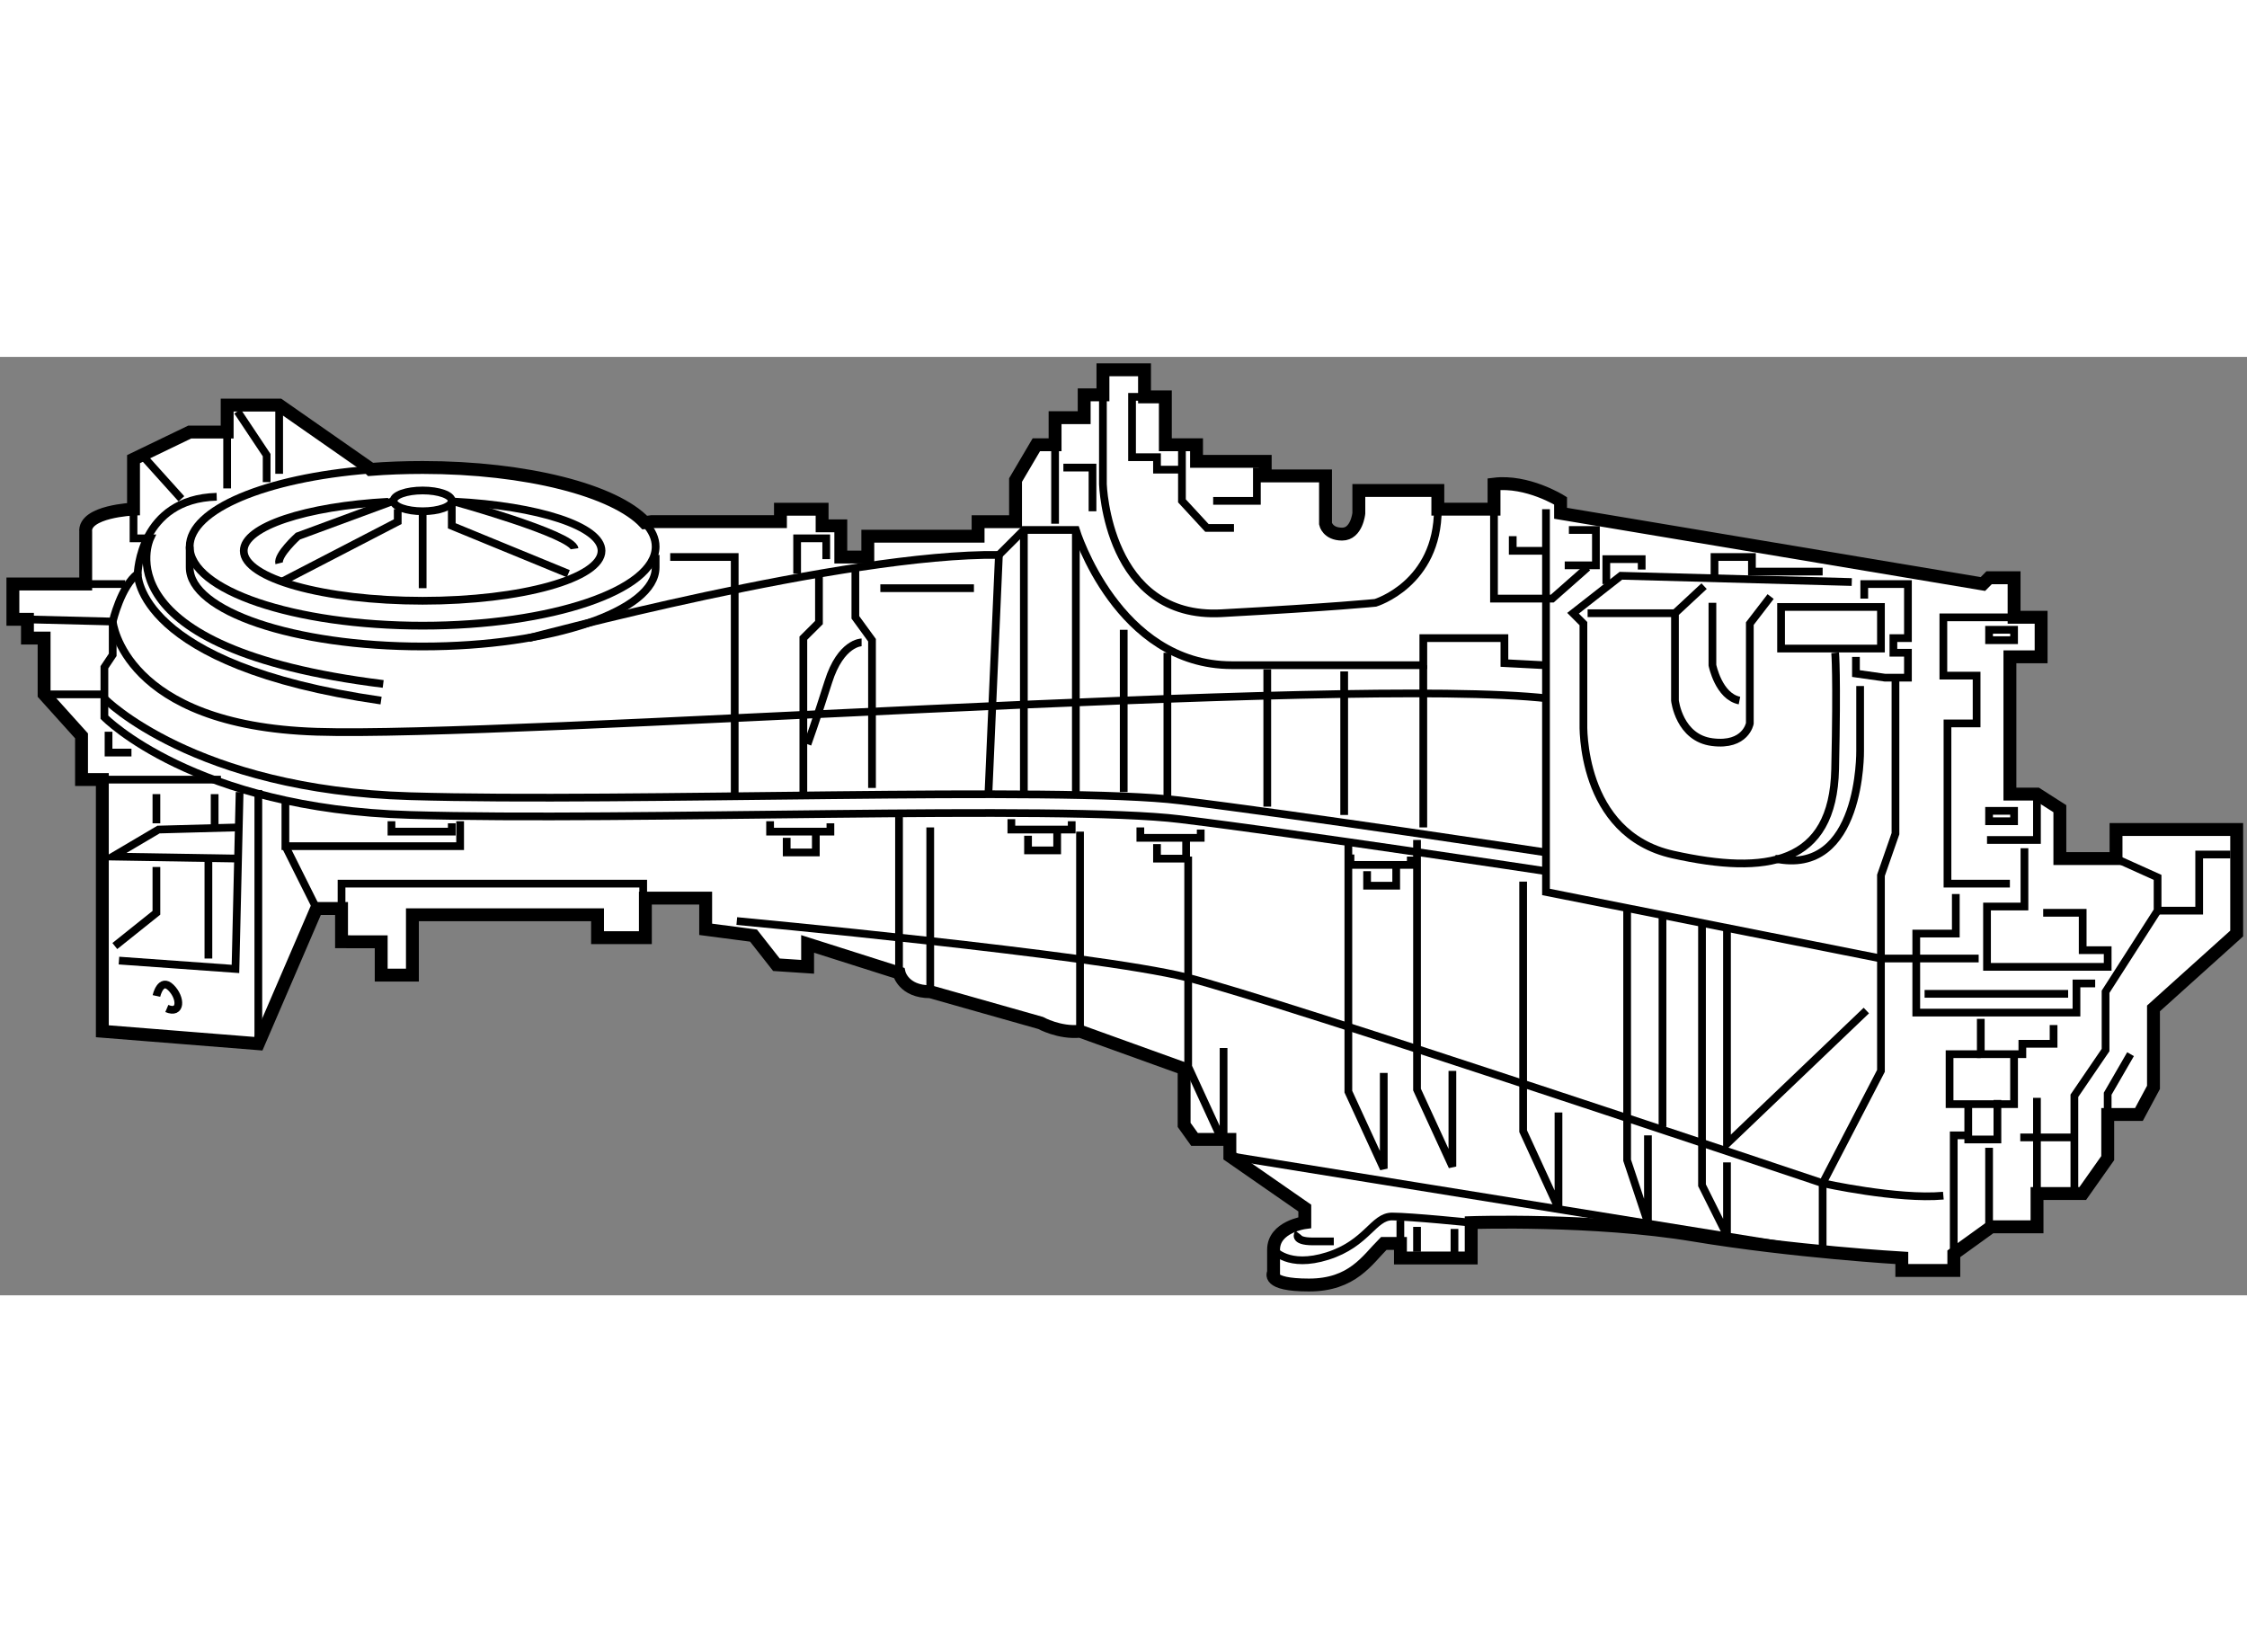 <?xml version="1.0" encoding="utf-8"?>
<!-- Generator: Adobe Illustrator 15.1.0, SVG Export Plug-In . SVG Version: 6.00 Build 0)  -->
<!DOCTYPE svg PUBLIC "-//W3C//DTD SVG 1.1//EN" "http://www.w3.org/Graphics/SVG/1.1/DTD/svg11.dtd">
<svg version="1.1" xmlns="http://www.w3.org/2000/svg" xmlns:xlink="http://www.w3.org/1999/xlink" x="0px" y="0px" width="244.8px"
	 height="180px" viewBox="84.17 128.944 87.173 36.406" enable-background="new 0 0 244.8 180" xml:space="preserve">
	
<rect x="84.17" y="128.944" width="87.173" height="36.406" fill="#808080" stroke="none"/>
	
<g><path fill="#FFFFFF" stroke="#000000" stroke-width="0.5" d="M109.445,135.336h5.003v-0.483h1.616v0.644h0.725v1.211h1.048v-0.808
			h1.776h2.502v-0.563h1.453v-1.614l0.807-1.37h0.727v-1.051h1.129v-0.887h0.728v-0.971h1.613v1.051h0.808v1.857h1.21v0.644h2.664
			v0.566h2.34v1.854c0,0,0.081,0.403,0.646,0.403c0.566,0,0.646-0.807,0.646-0.807v-0.887h3.065v0.727h2.18v-0.971
			c1.292-0.16,2.582,0.647,2.582,0.647v0.483l16.384,2.744l0.241-0.243h0.969v1.534h1.049v1.534h-1.211v5.325h1.051l0.887,0.567
			v1.935h2.179v-1.128h4.681v4.035l-3.228,2.905v3.064l-0.564,1.051h-1.211v1.693l-0.97,1.374h-1.773v1.291h-1.776l-1.452,1.047
			v0.647h-2.018v-0.484c0,0-4.197-0.243-8.07-0.887c-3.875-0.646-8.635-0.486-8.635-0.486v1.373h-1.453h-1.292v-0.566h-0.646
			c-0.646,0.646-1.211,1.614-2.904,1.614c-1.695,0-1.372-0.483-1.372-0.483v-0.888c0-0.887,1.211-1.05,1.211-1.05v-0.564
			l-2.907-2.018v-0.646h-1.371l-0.403-0.563v-2.178l-4.035-1.454c-0.807,0.08-1.534-0.323-1.534-0.323l-4.277-1.211
			c-1.049,0-1.211-0.727-1.211-0.727l-3.55-1.128v0.888l-1.21-0.08l-0.888-1.131l-1.857-0.243v-1.211h-2.339v1.534h-1.856v-0.887
			h-7.182v2.341h-1.211v-1.294H97.42v-1.29h-0.968l-2.259,5.245l-6.053-0.483v-9.765h-0.807v-1.694l-1.452-1.613v-2.182h-0.646
			v-0.727h-0.565v-1.371h2.825v-2.018c-0.081-0.807,1.855-0.887,1.855-0.887v-1.938l2.18-1.051h1.453v-1.047H95l3.47,2.421
			l0.074,0.076c0.65-0.051,1.329-0.076,2.024-0.076c4.037,0,7.455,0.896,8.616,2.138L109.445,135.336z"></path><ellipse fill="none" stroke="#000000" stroke-width="0.3" cx="100.567" cy="134.529" rx="1.13" ry="0.403"></ellipse><path fill="none" stroke="#000000" stroke-width="0.3" d="M101.799,134.559c3.246,0.164,5.708,0.957,5.708,1.908
			c0,1.068-3.106,1.938-6.94,1.938c-3.833,0-6.941-0.869-6.941-1.938c0-0.942,2.414-1.729,5.61-1.903"></path><path fill="none" stroke="#000000" stroke-width="0.3" d="M109.202,135.394c0.263,0.288,0.404,0.594,0.404,0.91
			c0,1.693-4.046,3.067-9.039,3.067c-4.992,0-9.038-1.374-9.038-3.067c0-1.449,2.969-2.666,6.958-2.983"></path><path fill="none" stroke="#000000" stroke-width="0.3" d="M109.606,136.627v0.483c0,1.695-4.046,3.068-9.039,3.068
			c-4.992,0-9.038-1.373-9.038-3.068v-0.807"></path><line fill="none" stroke="#000000" stroke-width="0.3" x1="100.567" y1="134.933" x2="100.567" y2="137.917"></line><polyline fill="none" stroke="#000000" stroke-width="0.3" points="99.6,134.853 99.6,135.336 95.081,137.677 		"></polyline><path fill="none" stroke="#000000" stroke-width="0.3" d="M99.438,134.529l-3.712,1.37c0,0-0.807,0.728-0.726,1.051"></path><path fill="none" stroke="#000000" stroke-width="0.3" d="M106.218,137.354l-4.521-1.857v-0.967c0,0,4.682,1.29,4.763,1.857"></path><path fill="none" stroke="#000000" stroke-width="0.3" d="M104.684,139.854c0,0,12.267-3.308,18.239-3.228l0.968-0.968h2.018
			c0,0,1.615,5.246,6.053,5.246c4.439,0,7.426,0,7.426,0v-1.051h3.146v0.971l1.533,0.08"></path><polyline fill="none" stroke="#000000" stroke-width="0.3" points="128.571,130.494 128.088,130.494 128.088,132.835 
			129.056,132.835 129.056,133.318 129.944,133.318 		"></polyline><polyline fill="none" stroke="#000000" stroke-width="0.3" points="130.024,132.512 130.024,134.529 130.993,135.579 
			132.042,135.579 		"></polyline><polyline fill="none" stroke="#000000" stroke-width="0.3" points="131.235,134.529 132.931,134.529 132.931,133.238 		"></polyline><path fill="none" stroke="#000000" stroke-width="0.3" d="M126.958,130.414v3.468c0,0,0.161,5.246,4.601,5.006
			c4.438-0.243,5.971-0.403,5.971-0.403s2.421-0.728,2.421-3.632"></path><line fill="none" stroke="#000000" stroke-width="0.3" x1="125.102" y1="132.352" x2="125.102" y2="135.416"></line><polyline fill="none" stroke="#000000" stroke-width="0.3" points="125.424,133.238 126.554,133.238 126.554,134.933 		"></polyline><polyline fill="none" stroke="#000000" stroke-width="0.3" points="142.13,134.853 142.13,138.321 144.389,138.321 
			145.762,137.11 		"></polyline><polyline fill="none" stroke="#000000" stroke-width="0.3" points="142.857,135.899 142.857,136.467 144.147,136.467 		"></polyline><polyline fill="none" stroke="#000000" stroke-width="0.3" points="144.147,134.853 144.147,149.702 157.142,152.284 
			160.933,152.284 		"></polyline><path fill="none" stroke="#000000" stroke-width="0.3" d="M150.281,137.837l-1.13,1.051v3.389c0,0,0.162,1.453,1.452,1.613
			c1.292,0.164,1.452-0.727,1.452-0.727v-3.872l0.807-1.05"></path><path fill="none" stroke="#000000" stroke-width="0.3" d="M150.604,138.484v2.421c0,0,0.241,1.211,1.049,1.371"></path><line fill="none" stroke="#000000" stroke-width="0.3" x1="149.151" y1="138.888" x2="145.762" y2="138.888"></line><path fill="none" stroke="#000000" stroke-width="0.3" d="M155.365,140.422c0,0,0.081,0.807,0,4.519s-2.663,4.115-6.294,3.309
			c-3.632-0.808-3.472-5.086-3.472-5.086v-3.872l-0.403-0.403l1.857-1.454l8.957,0.243"></path><rect x="153.267" y="138.645" fill="none" stroke="#000000" stroke-width="0.3" width="3.875" height="1.614"></rect><polyline fill="none" stroke="#000000" stroke-width="0.3" points="156.494,138.321 156.494,137.757 158.189,137.757 
			158.189,139.854 157.625,139.854 157.625,140.422 158.189,140.422 158.189,141.389 157.302,141.389 156.172,141.229 
			156.172,140.582 		"></polyline><path fill="none" stroke="#000000" stroke-width="0.3" d="M156.334,141.712v2.502c0,0,0.08,4.922-3.309,4.195"></path><polyline fill="none" stroke="#000000" stroke-width="0.3" points="151.169,150.993 151.169,159.467 156.575,154.302 		"></polyline><path fill="none" stroke="#000000" stroke-width="0.3" d="M112.754,150.83c0,0,13.88,1.294,17.432,2.181s24.694,7.99,24.694,7.99
			s2.906,0.644,4.683,0.483"></path><path fill="none" stroke="#000000" stroke-width="0.3" d="M88.221,142.196c0,0,3.47,3.551,11.863,3.791
			c8.394,0.244,25.26-0.403,29.861,0.164c4.6,0.563,14.203,2.018,14.203,2.018"></path><path fill="none" stroke="#000000" stroke-width="0.3" d="M144.147,148.896c0,0-9.604-1.454-14.203-2.018
			c-4.601-0.566-21.467,0.08-29.861-0.163c-8.393-0.24-11.863-3.792-11.863-3.792v-1.938l0.322-0.483v-1.291
			c0,0,0.323-1.374,0.969-1.857c0,0,0.079-2.904,3.066-2.984"></path><polyline fill="none" stroke="#000000" stroke-width="0.3" points="115.095,137.354 115.095,135.983 116.224,135.983 
			116.224,136.79 		"></polyline><polyline fill="none" stroke="#000000" stroke-width="0.3" points="110.171,136.707 112.673,136.707 112.673,145.907 		"></polyline><path fill="none" stroke="#000000" stroke-width="0.3" d="M89.512,137.354c0,0-0.081,3.552,9.442,4.923"></path><polyline fill="none" stroke="#000000" stroke-width="0.3" points="115.336,145.827 115.336,139.854 115.942,139.25 
			115.942,137.434 		"></polyline><polyline fill="none" stroke="#000000" stroke-width="0.3" points="117.354,137.193 117.354,139.048 118,139.935 118,145.667 		
			"></polyline><path fill="none" stroke="#000000" stroke-width="0.3" d="M117.596,140.019c0,0-0.807,0-1.29,1.53
			c-0.486,1.534-0.808,2.421-0.808,2.421"></path><line fill="none" stroke="#000000" stroke-width="0.3" x1="118.323" y1="137.917" x2="121.954" y2="137.917"></line><line fill="none" stroke="#000000" stroke-width="0.3" x1="122.923" y1="136.627" x2="122.519" y2="145.827"></line><line fill="none" stroke="#000000" stroke-width="0.3" x1="123.891" y1="135.659" x2="123.891" y2="145.987"></line><line fill="none" stroke="#000000" stroke-width="0.3" x1="125.908" y1="135.659" x2="125.908" y2="145.987"></line><line fill="none" stroke="#000000" stroke-width="0.3" x1="127.765" y1="139.531" x2="127.765" y2="145.827"></line><line fill="none" stroke="#000000" stroke-width="0.3" x1="129.459" y1="140.422" x2="129.459" y2="146.071"></line><line fill="none" stroke="#000000" stroke-width="0.3" x1="133.334" y1="141.065" x2="133.334" y2="146.392"></line><line fill="none" stroke="#000000" stroke-width="0.3" x1="136.318" y1="141.146" x2="136.318" y2="146.715"></line><line fill="none" stroke="#000000" stroke-width="0.3" x1="139.387" y1="140.905" x2="139.387" y2="147.198"></line><polyline fill="none" stroke="#000000" stroke-width="0.3" points="95.242,146.151 95.242,147.925 102.021,147.925 
			102.021,146.958 		"></polyline><polyline fill="none" stroke="#000000" stroke-width="0.3" points="99.357,146.958 99.357,147.361 101.697,147.361 
			101.697,147.038 		"></polyline><polyline fill="none" stroke="#000000" stroke-width="0.3" points="114.046,146.958 114.046,147.361 116.386,147.361 
			116.386,147.038 		"></polyline><polyline fill="none" stroke="#000000" stroke-width="0.3" points="114.69,147.602 114.69,148.169 115.82,148.169 115.82,147.441 
					"></polyline><polyline fill="none" stroke="#000000" stroke-width="0.3" points="128.41,147.198 128.41,147.602 130.752,147.602 
			130.752,147.281 		"></polyline><polyline fill="none" stroke="#000000" stroke-width="0.3" points="129.056,147.845 129.056,148.409 130.186,148.409 
			130.186,147.685 		"></polyline><polyline fill="none" stroke="#000000" stroke-width="0.3" points="123.406,146.878 123.406,147.281 125.747,147.281 
			125.747,146.958 		"></polyline><polyline fill="none" stroke="#000000" stroke-width="0.3" points="124.053,147.521 124.053,148.089 125.183,148.089 
			125.183,147.361 		"></polyline><polyline fill="none" stroke="#000000" stroke-width="0.3" points="136.562,148.249 136.562,148.652 138.902,148.652 
			138.902,148.329 		"></polyline><polyline fill="none" stroke="#000000" stroke-width="0.3" points="137.207,148.896 137.207,149.459 138.336,149.459 
			138.336,148.732 		"></polyline><polyline fill="none" stroke="#000000" stroke-width="0.3" points="97.42,150.347 97.42,149.379 109.123,149.379 109.123,149.942 
					"></polyline><line fill="none" stroke="#000000" stroke-width="0.3" x1="95.242" y1="147.925" x2="96.452" y2="150.347"></line><line fill="none" stroke="#000000" stroke-width="0.3" x1="94.192" y1="155.592" x2="94.192" y2="145.747"></line><polyline fill="none" stroke="#000000" stroke-width="0.3" points="93.466,145.827 93.305,152.688 88.785,152.364 		"></polyline><path fill="none" stroke="#000000" stroke-width="0.3" d="M90.238,153.737c0,0,0.162-0.727,0.565-0.323
			c0.404,0.403,0.404,1.048-0.161,0.808"></path><path fill="none" stroke="#000000" stroke-width="0.3" d="M90.238,147.038c0-0.649,0-1.131,0-1.131"></path><path fill="none" stroke="#000000" stroke-width="0.3" d="M88.625,151.8l1.613-1.29c0,0,0-0.826,0-1.777"></path><line fill="none" stroke="#000000" stroke-width="0.3" x1="88.14" y1="145.344" x2="92.74" y2="145.344"></line><polyline fill="none" stroke="#000000" stroke-width="0.3" points="93.547,148.409 88.543,148.329 90.319,147.281 93.385,147.198 
					"></polyline><line fill="none" stroke="#000000" stroke-width="0.3" x1="92.497" y1="145.907" x2="92.497" y2="147.118"></line><line fill="none" stroke="#000000" stroke-width="0.3" x1="92.255" y1="148.492" x2="92.255" y2="152.284"></line><line fill="none" stroke="#000000" stroke-width="0.3" x1="92.982" y1="131.864" x2="92.982" y2="134.046"></line><polyline fill="none" stroke="#000000" stroke-width="0.3" points="93.385,131.058 94.515,132.755 94.515,133.802 		"></polyline><line fill="none" stroke="#000000" stroke-width="0.3" x1="95" y1="130.817" x2="95" y2="133.479"></line><line fill="none" stroke="#000000" stroke-width="0.3" x1="89.754" y1="132.835" x2="91.207" y2="134.449"></line><path fill="none" stroke="#000000" stroke-width="0.3" d="M89.35,134.853v1.131h0.646c0,0-2.017,4.275,9.04,5.648"></path><line fill="none" stroke="#000000" stroke-width="0.3" x1="87.494" y1="137.757" x2="89.028" y2="137.757"></line><polyline fill="none" stroke="#000000" stroke-width="0.3" points="88.381,143.486 88.381,144.294 89.27,144.294 		"></polyline><line fill="none" stroke="#000000" stroke-width="0.3" x1="85.88" y1="142.036" x2="88.14" y2="142.036"></line><path fill="none" stroke="#000000" stroke-width="0.3" d="M85.234,139.128l3.309,0.083c0,0,0.404,4.035,7.909,4.275
			c7.507,0.243,40.029-2.178,47.777-1.29"></path><line fill="none" stroke="#000000" stroke-width="0.3" x1="148.667" y1="150.67" x2="148.667" y2="158.82"></line><polyline fill="none" stroke="#000000" stroke-width="0.3" points="147.295,150.347 147.295,158.66 147.295,160.11 
			148.102,162.532 148.102,159.144 		"></polyline><polyline fill="none" stroke="#000000" stroke-width="0.3" points="150.2,150.993 150.2,161.081 151.169,163.019 151.169,160.194 
					"></polyline><polyline fill="none" stroke="#000000" stroke-width="0.3" points="143.261,149.299 143.261,158.983 144.632,161.968 
			144.632,158.257 		"></polyline><polyline fill="none" stroke="#000000" stroke-width="0.3" points="139.144,147.685 139.144,157.369 140.516,160.354 
			140.516,156.643 		"></polyline><polyline fill="none" stroke="#000000" stroke-width="0.3" points="136.48,147.765 136.48,157.449 137.853,160.435 
			137.853,156.723 		"></polyline><polyline fill="none" stroke="#000000" stroke-width="0.3" points="130.266,148.329 130.266,156.479 131.639,159.467 
			131.639,155.755 		"></polyline><line fill="none" stroke="#000000" stroke-width="0.3" x1="119.048" y1="152.848" x2="119.048" y2="146.795"></line><line fill="none" stroke="#000000" stroke-width="0.3" x1="120.259" y1="153.574" x2="120.259" y2="147.198"></line><line fill="none" stroke="#000000" stroke-width="0.3" x1="126.07" y1="155.108" x2="126.07" y2="147.361"></line><path fill="none" stroke="#000000" stroke-width="0.3" d="M133.576,163.582c0,0,0.564,0.728,2.098,0.243
			c1.533-0.486,1.775-1.533,2.502-1.533s3.067,0.24,3.067,0.24"></path><path fill="none" stroke="#000000" stroke-width="0.3" d="M134.544,162.936c0,0-0.243,0.323,0.564,0.323c0.807,0,0.807,0,0.807,0"></path><polyline fill="none" stroke="#000000" stroke-width="0.3" points="131.88,159.95 154.88,163.662 154.88,161.001 157.142,156.643 
			157.142,152.284 157.142,149.056 157.705,147.441 157.705,141.469 		"></polyline><line fill="none" stroke="#000000" stroke-width="0.3" x1="138.498" y1="163.339" x2="138.498" y2="162.452"></line><line fill="none" stroke="#000000" stroke-width="0.3" x1="139.144" y1="162.695" x2="139.144" y2="163.662"></line><line fill="none" stroke="#000000" stroke-width="0.3" x1="140.597" y1="162.775" x2="140.597" y2="163.742"></line><polyline fill="none" stroke="#000000" stroke-width="0.3" points="150.685,137.434 150.685,136.707 152.137,136.707 
			152.137,137.273 154.88,137.273 		"></polyline><polyline fill="none" stroke="#000000" stroke-width="0.3" points="144.874,137.03 146.084,137.03 146.084,135.659 
			145.036,135.659 		"></polyline><polyline fill="none" stroke="#000000" stroke-width="0.3" points="146.487,137.757 146.487,136.79 147.86,136.79 147.86,137.193 
					"></polyline><polyline fill="none" stroke="#000000" stroke-width="0.3" points="162.306,139.048 159.563,139.048 159.563,141.309 
			160.853,141.309 160.853,143.163 159.723,143.163 159.723,149.379 162.144,149.379 		"></polyline><polyline fill="none" stroke="#000000" stroke-width="0.3" points="163.194,145.907 163.194,147.685 161.257,147.685 		"></polyline><rect x="161.337" y="146.555" fill="none" stroke="#000000" stroke-width="0.3" width="0.969" height="0.403"></rect><rect x="161.337" y="139.531" fill="none" stroke="#000000" stroke-width="0.3" width="0.969" height="0.403"></rect><polyline fill="none" stroke="#000000" stroke-width="0.3" points="166.26,148.409 167.874,149.136 167.874,150.427 
			165.856,153.574 165.856,155.835 164.646,157.609 164.646,161.404 		"></polyline><polyline fill="none" stroke="#000000" stroke-width="0.3" points="165.938,158.337 165.938,157.529 166.825,155.995 		"></polyline><polyline fill="none" stroke="#000000" stroke-width="0.3" points="167.874,150.427 169.488,150.427 169.488,148.249 
			170.698,148.249 		"></polyline><polyline fill="none" stroke="#000000" stroke-width="0.3" points="162.709,148.005 162.709,150.267 161.257,150.267 
			161.257,152.607 165.938,152.607 165.938,151.96 164.968,151.96 164.968,150.51 163.436,150.51 		"></polyline><polyline fill="none" stroke="#000000" stroke-width="0.3" points="160.046,149.782 160.046,151.316 158.512,151.316 
			158.512,154.382 164.727,154.382 164.727,153.251 165.453,153.251 		"></polyline><line fill="none" stroke="#000000" stroke-width="0.3" x1="158.835" y1="153.654" x2="164.404" y2="153.654"></line><polyline fill="none" stroke="#000000" stroke-width="0.3" points="161.015,154.625 161.015,155.995 162.628,155.995 
			162.628,155.592 163.839,155.592 163.839,154.865 		"></polyline><polyline fill="none" stroke="#000000" stroke-width="0.3" points="161.015,155.995 159.804,155.995 159.804,157.933 
			162.306,157.933 162.306,155.995 		"></polyline><polyline fill="none" stroke="#000000" stroke-width="0.3" points="160.529,158.013 160.529,159.304 161.66,159.304 
			161.66,157.771 		"></polyline><line fill="none" stroke="#000000" stroke-width="0.3" x1="163.194" y1="161.404" x2="163.194" y2="157.689"></line><line fill="none" stroke="#000000" stroke-width="0.3" x1="162.547" y1="159.224" x2="164.646" y2="159.224"></line><line fill="none" stroke="#000000" stroke-width="0.3" x1="161.337" y1="159.627" x2="161.337" y2="162.695"></line><polyline fill="none" stroke="#000000" stroke-width="0.3" points="159.966,163.742 159.966,159.144 160.529,159.144 		"></polyline></g>


</svg>